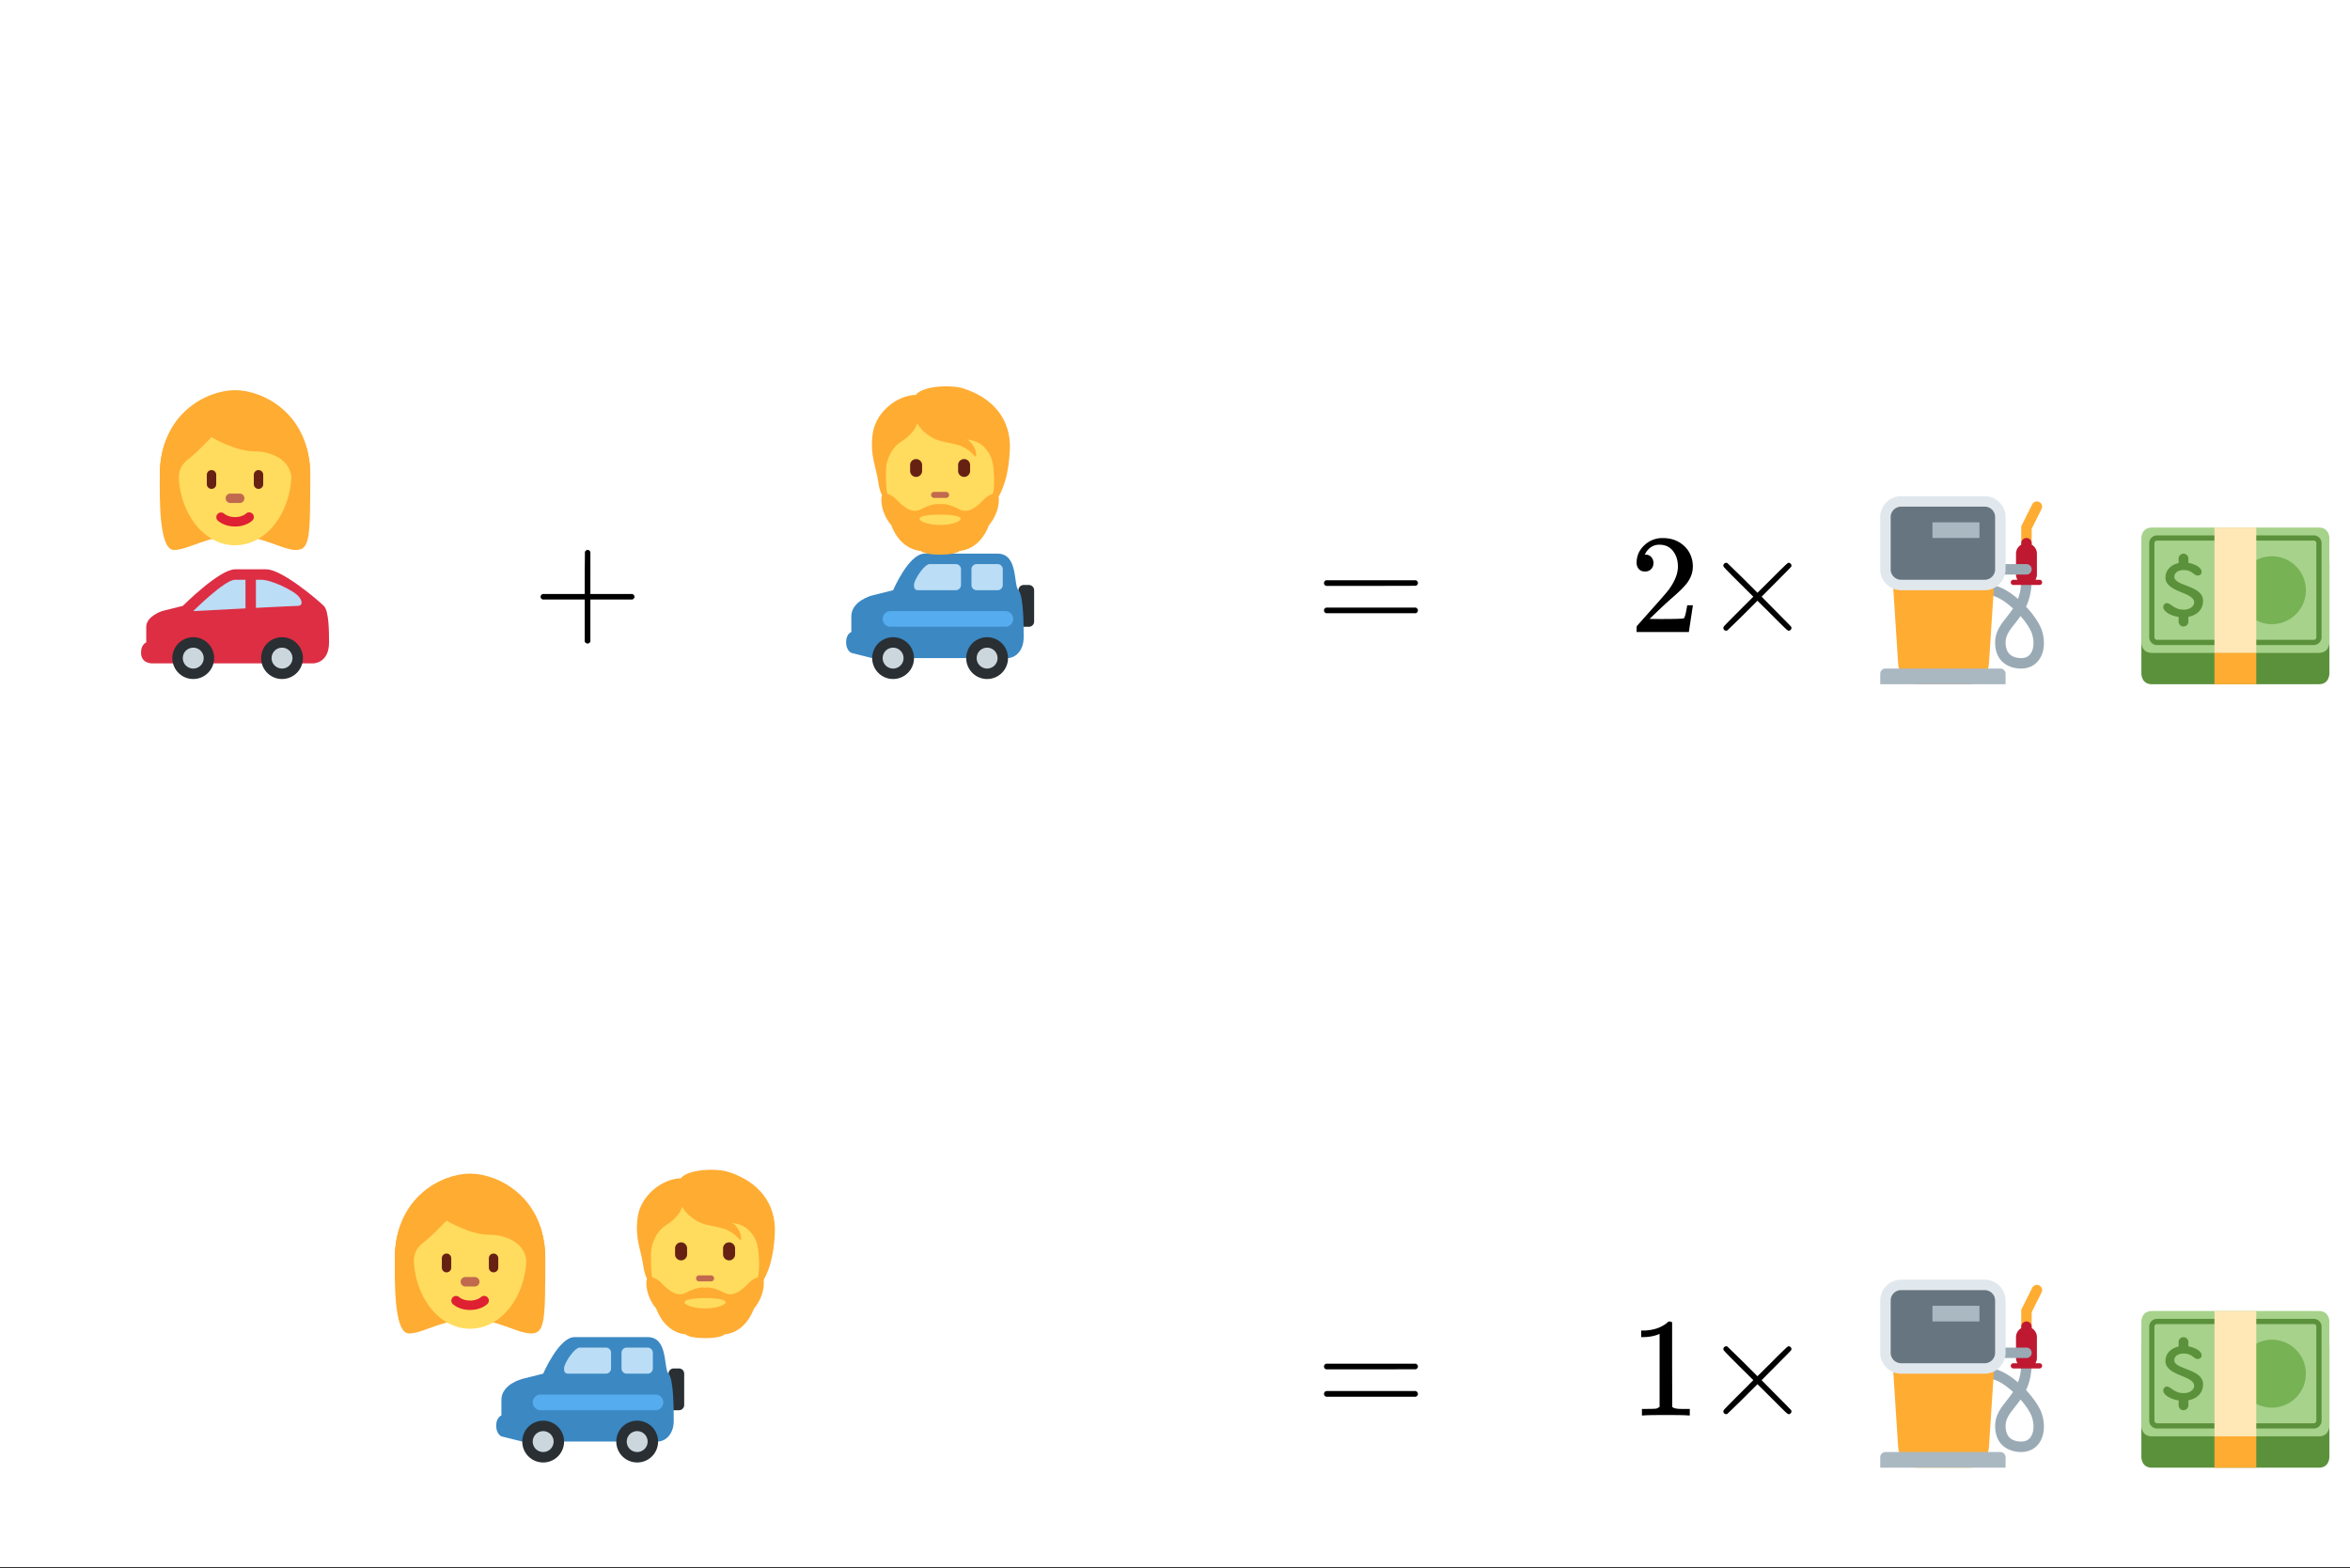 <svg xmlns="http://www.w3.org/2000/svg" xmlns:xlink="http://www.w3.org/1999/xlink" width="449.28" height="299.84" viewBox="0 0 336.96 224.88"><rect x="0" y="0" width="336.96" height="224.88" fill="#333333" stroke="none"/><defs><symbol overflow="visible" id="z"><path d="M1.422-4.656c-.2-.094-.297-.223-.297-.39 0-.177.098-.313.297-.407h6.031v-3.031l.031-3.047c.133-.164.258-.25.375-.25.176 0 .313.101.407.297v6.03h6.03c.196.106.298.243.298.407 0 .156-.102.29-.297.39H8.266v6.032c-.094.188-.23.281-.407.281-.168 0-.304-.093-.406-.281v-6.031zm0 0"/></symbol><symbol overflow="visible" id="A"><path d="M1.125-7.016c0-.175.098-.312.297-.406h12.875c.195.094.297.23.297.406 0 .149-.094.278-.281.391l-6.422.016H1.453c-.219-.07-.328-.207-.328-.407zm0 3.922c0-.195.11-.332.328-.406h12.86c.007.012.039.04.093.078.051.031.082.059.094.078a.51.51 0 0 1 .063.11c.019.043.03.09.03.14 0 .18-.1.313-.296.406H1.422c-.2-.093-.297-.226-.297-.406zm0 0"/></symbol><symbol overflow="visible" id="B"><path d="M2.219-8.672c-.375 0-.672-.117-.89-.36a1.334 1.334 0 0 1-.313-.89c0-.976.363-1.812 1.093-2.5a3.72 3.72 0 0 1 2.641-1.047c1.156 0 2.113.32 2.875.953.77.625 1.238 1.446 1.406 2.454.031.242.047.46.047.656 0 .781-.234 1.515-.703 2.203-.387.574-1.152 1.351-2.297 2.328a67.72 67.72 0 0 0-2.016 1.86l-1.187 1.14 1.531.016c2.114 0 3.239-.036 3.375-.11.051-.008.117-.148.203-.422.051-.144.145-.601.282-1.375v-.062h.812v.062L8.516-.062V0h-7.5v-.39c0-.258.007-.41.03-.454.02-.02.587-.66 1.704-1.922C4.219-4.398 5.16-5.476 5.578-6c.906-1.227 1.36-2.352 1.36-3.375 0-.895-.235-1.64-.704-2.234-.46-.602-1.109-.907-1.953-.907-.781 0-1.414.352-1.89 1.047a4.775 4.775 0 0 0-.125.235c-.043.062-.063.105-.063.125 0 .011.035.015.11.015.332 0 .601.121.812.36.207.242.313.523.313.843 0 .344-.118.637-.344.875-.219.23-.512.344-.875.344zm0 0"/></symbol><symbol overflow="visible" id="C"><path d="M12.734-.594a.398.398 0 0 1-.422.406c-.062 0-.21-.101-.437-.312-.23-.219-.867-.848-1.906-1.89l-2.11-2.094L5.734-2.36A211.8 211.8 0 0 1 3.531-.22a.405.405 0 0 1-.438-.078.39.39 0 0 1-.124-.297c0-.02.015-.07.047-.156.039-.082.754-.816 2.14-2.203l2.11-2.11-2.11-2.093C3.77-8.54 3.055-9.273 3.016-9.36a.62.62 0 0 1-.047-.157c0-.113.039-.207.125-.28a.39.39 0 0 1 .281-.126c.031 0 .082.012.156.031.04.032.774.746 2.203 2.141L7.86-5.625l2.11-2.094a91.219 91.219 0 0 1 1.906-1.875c.227-.219.375-.328.438-.328a.38.38 0 0 1 .296.125.365.365 0 0 1 .125.281.291.291 0 0 1-.046.157c-.024.054-.735.78-2.141 2.187l-2.094 2.11 2.094 2.125c1.406 1.406 2.117 2.136 2.14 2.187a.312.312 0 0 1 .047.156zm0 0"/></symbol><symbol overflow="visible" id="D"><path d="M8.406 0c-.23-.04-1.297-.063-3.203-.063-1.898 0-2.96.024-3.187.063H1.78v-.938h.532c.78 0 1.285-.015 1.515-.046.102-.02.266-.102.485-.25v-10.454a.544.544 0 0 0-.172.063c-.618.242-1.309.371-2.079.39h-.39v-.937h.39c1.133-.039 2.079-.297 2.829-.765.238-.133.445-.29.625-.47.03-.038.113-.062.25-.062a.51.51 0 0 1 .343.125v6.047l.016 6.063c.195.199.633.296 1.313.296H8.64V0zm0 0"/></symbol><clipPath id="a"><path d="M0 0h336.96v224.668H0zm0 0"/></clipPath><clipPath id="b"><path d="M20.219 81h26.96v15H20.22zm0 0"/></clipPath><clipPath id="c"><path d="M22 55.27h23V72H22zm0 0"/></clipPath><clipPath id="d"><path d="M146 83h2.281v7H146zm0 0"/></clipPath><clipPath id="e"><path d="M121.32 79H147v16h-25.68zm0 0"/></clipPath><clipPath id="f"><path d="M125 55.27h20V76h-20zm0 0"/></clipPath><clipPath id="g"><path d="M126 70h18v9.531h-18zm0 0"/></clipPath><clipPath id="h"><path d="M271 78h16v20.105h-16zm0 0"/></clipPath><clipPath id="i"><path d="M269 95h19v3.105h-19zm0 0"/></clipPath><clipPath id="j"><path d="M289 71.145h4V79h-4zm0 0"/></clipPath><clipPath id="k"><path d="M269 71.145h19V85h-19zm0 0"/></clipPath><clipPath id="l"><path d="M307.043 79h26.96v19.105h-26.96zm0 0"/></clipPath><clipPath id="m"><path d="M307.043 75h26.96v19h-26.96zm0 0"/></clipPath><clipPath id="n"><path d="M317 93h7v5.105h-7zm0 0"/></clipPath><clipPath id="o"><path d="M56 169h23v22.867H56zm0 0"/></clipPath><clipPath id="p"><path d="M95 196h3.105v7H95zm0 0"/></clipPath><clipPath id="q"><path d="M71.145 191H97v16H71.145zm0 0"/></clipPath><clipPath id="r"><path d="M91 167.602h21V188H91zm0 0"/></clipPath><clipPath id="s"><path d="M92 183h18v8.867H92zm0 0"/></clipPath><clipPath id="t"><path d="M271 190h16v20.438h-16zm0 0"/></clipPath><clipPath id="u"><path d="M269 208h19v2.438h-19zm0 0"/></clipPath><clipPath id="v"><path d="M269 183.477h19V197h-19zm0 0"/></clipPath><clipPath id="w"><path d="M307.043 191h26.96v19.438h-26.96zm0 0"/></clipPath><clipPath id="x"><path d="M307.043 187h26.96v19h-26.96zm0 0"/></clipPath><clipPath id="y"><path d="M317 205h7v5.438h-7zm0 0"/></clipPath></defs><g clip-path="url(#a)" fill="#fff"><path d="M0 0h337v224.668H0zm0 0"/><path d="M0 0h337v224.668H0zm0 0"/></g><g clip-path="url(#b)"><path d="M29.957 95.11h14.977s2.246 0 2.246-2.997c0-1.496 0-4.492-.75-5.242-.746-.75-5.989-5.242-8.239-5.242H33.7c-2.246 0-7.488 5.242-7.488 5.242l-2.996.75s-2.246.746-2.246 2.246v2.246s-.75.254-.75 1.465c0 1.531 1.5 1.531 1.5 1.531zm0 0" fill="#dd2e44"/></g><path d="M35.2 83.125h-1.5c-1.497 0-5.993 4.496-5.993 4.496s3.742-.2 7.492-.39zm7.487 2.25c-.75-.75-3.746-2.25-5.242-2.25h-.75v4.031c3.004-.152 5.68-.285 5.992-.285.75 0 .75-.75 0-1.496zm0 0" fill="#bbddf5"/><path d="M30.703 94.36a2.966 2.966 0 0 1-.875 2.117 2.98 2.98 0 0 1-2.121.878 2.961 2.961 0 0 1-2.117-.878 2.966 2.966 0 0 1-.875-2.117c0-.4.074-.778.226-1.145a2.97 2.97 0 0 1 1.622-1.621 2.965 2.965 0 0 1 2.292 0 2.97 2.97 0 0 1 1.622 1.62c.152.368.226.747.226 1.145zm0 0" fill="#292f33"/><path d="M29.207 94.36c0 .199-.039.39-.113.574a1.507 1.507 0 0 1-.324.484c-.141.14-.305.25-.489.324a1.452 1.452 0 0 1-1.144 0 1.463 1.463 0 0 1-.489-.324c-.14-.14-.246-.3-.324-.484a1.52 1.52 0 0 1 0-1.149c.078-.183.184-.344.324-.484.141-.14.305-.25.489-.324.183-.079.375-.114.57-.114.2 0 .39.035.574.114.184.074.348.183.489.324.14.14.246.3.324.484.074.184.113.375.113.574zm0 0" fill="#ccd6dd"/><path d="M43.438 94.36c0 .398-.079.78-.231 1.148a2.913 2.913 0 0 1-.648.969 2.98 2.98 0 0 1-2.118.878 2.966 2.966 0 0 1-2.12-.878 2.966 2.966 0 0 1-.875-2.117c0-.4.074-.778.226-1.145a2.97 2.97 0 0 1 1.621-1.621 2.97 2.97 0 0 1 2.293 0 2.97 2.97 0 0 1 1.621 1.62c.152.368.23.747.23 1.145zm0 0" fill="#292f33"/><path d="M41.938 94.36a1.507 1.507 0 0 1-.438 1.059c-.14.14-.305.249-.488.323a1.447 1.447 0 0 1-1.145 0 1.409 1.409 0 0 1-.484-.324c-.14-.14-.25-.3-.328-.484a1.52 1.52 0 0 1 0-1.149c.078-.183.187-.344.328-.484.137-.14.3-.25.484-.324.184-.079.375-.114.574-.114.196 0 .387.035.57.114.184.074.348.183.489.324.14.14.246.3.324.484.074.184.114.375.114.574zm0 0" fill="#ccd6dd"/><path d="M33.7 57.29c4.042 0 10.784 2.023 10.784 10.784 0 8.762 0 10.785-2.023 10.785-2.02 0-4.719-2.023-8.762-2.023s-6.683 2.023-8.761 2.023c-2.254 0-2.024-8.09-2.024-10.785 0-8.761 6.742-10.785 10.785-10.785zm0 0" fill="#ffac33"/><path d="M25.613 67.777c0-5.746 3.621-10.402 8.086-10.402 4.469 0 8.09 4.656 8.09 10.402 0 5.746-3.621 10.407-8.09 10.407-4.465 0-8.086-4.66-8.086-10.407zm0 0" fill="#ffdc5d"/><path d="M33.7 75.488c-1.583 0-2.41-.781-2.497-.87a.674.674 0 0 1 .945-.96c.036.03.543.483 1.551.483 1.024 0 1.531-.465 1.555-.485a.673.673 0 1 1 .945.96c-.09.091-.918.872-2.5.872zm0 0" fill="#df1f32"/><path d="M34.375 72.117h-1.348a.673.673 0 1 1 0-1.347h1.348c.371 0 .672.3.672.675 0 .371-.3.672-.672.672zm0 0" fill="#c1694f"/><g clip-path="url(#c)"><path d="M23.633 71.445c-.02-.218-.043-.437-.043-.675 0-3.372 2.023.378 2.023-2.024 0-2.398 1.348-2.695 2.696-4.043l2.02-2.02s3.37 2.02 6.066 2.02c2.699 0 5.394 1.348 5.394 4.043 0 2.7 2.02-1.348 2.02 2.024 0 .238-.02.453-.04.675h.708c.007-.996.007-2.113.007-3.37 0-8.763-6.742-12.134-10.785-12.134s-10.785 3.371-10.785 12.133c0 .781-.016 2.012.012 3.371zm0 0" fill="#ffac33"/></g><path d="M30.328 70.098a.675.675 0 0 1-.672-.676v-1.348c0-.37.301-.676.672-.676.375 0 .676.305.676.676v1.348c0 .371-.3.676-.676.676zm6.742 0a.679.679 0 0 1-.675-.676v-1.348c0-.37.304-.676.675-.676.371 0 .672.305.672.676v1.348c0 .371-.3.676-.672.676zm0 0" fill="#662113"/><g clip-path="url(#d)"><path d="M148.281 89.117a.75.75 0 0 1-.75.75h-.75a.747.747 0 0 1-.746-.75v-4.492c0-.414.332-.75.746-.75h.75a.75.75 0 0 1 .75.75zm0 0" fill="#292f33"/></g><g clip-path="url(#e)"><path d="M125.063 94.36h19.472c.75 0 2.246-.75 2.246-2.997 0-1.496 0-5.988-.746-6.738-.75-.75 0-5.242-2.996-5.242h-10.484c-2.246 0-4.496 5.242-4.496 5.242l-2.996.75s-2.993.746-2.993 2.992v2.25s-.75.25-.75 1.465c0 1.211.75 1.527.75 1.527zm0 0" fill="#3b88c3"/></g><path d="M131.055 94.36a2.966 2.966 0 0 1-.875 2.117 2.98 2.98 0 0 1-2.121.878 2.961 2.961 0 0 1-2.118-.878 2.913 2.913 0 0 1-.648-.97 2.97 2.97 0 0 1 0-2.292 2.97 2.97 0 0 1 1.621-1.621 2.965 2.965 0 0 1 2.293 0 2.97 2.97 0 0 1 1.621 1.62c.152.368.227.747.227 1.145zm0 0" fill="#292f33"/><path d="M129.559 94.36c0 .199-.04.39-.114.574a1.519 1.519 0 0 1-.328.484c-.137.14-.3.25-.484.324a1.452 1.452 0 0 1-1.145 0 1.463 1.463 0 0 1-.488-.324c-.14-.14-.246-.3-.324-.484a1.52 1.52 0 0 1 0-1.149c.078-.183.183-.344.324-.484.14-.14.305-.25.488-.324.184-.079.375-.114.57-.114.2 0 .391.035.575.114.183.074.347.183.484.324.14.14.25.3.328.484.075.184.114.375.114.574zm0 0" fill="#ccd6dd"/><path d="M144.535 94.36a2.966 2.966 0 0 1-.879 2.117 2.966 2.966 0 0 1-2.117.879 2.961 2.961 0 0 1-2.117-.88 2.913 2.913 0 0 1-.649-.968 2.97 2.97 0 0 1 0-2.293 2.97 2.97 0 0 1 1.622-1.621 2.965 2.965 0 0 1 2.292 0c.368.152.692.367.97.648a2.98 2.98 0 0 1 .878 2.117zm0 0" fill="#292f33"/><path d="M143.04 94.36c0 .199-.04.39-.118.574a1.447 1.447 0 0 1-.324.484c-.141.14-.301.25-.485.324a1.452 1.452 0 0 1-1.144 0 1.463 1.463 0 0 1-.489-.324c-.14-.14-.25-.3-.324-.484a1.52 1.52 0 0 1 0-1.149c.074-.183.184-.344.324-.484.141-.14.305-.25.489-.324.18-.079.37-.114.57-.114.2 0 .39.035.574.114.184.074.344.183.485.324.14.14.25.3.324.484.078.184.117.375.117.574zm0 0" fill="#ccd6dd"/><path d="M139.293 83.875c0 .414.336.75.75.75h2.996a.747.747 0 0 0 .746-.75v-2.246a.747.747 0 0 0-.746-.75h-2.996a.75.75 0 0 0-.75.75zm-8.238 0c0 .75.336.75.75.75h5.242a.75.75 0 0 0 .75-.75v-2.246a.75.75 0 0 0-.75-.75H133.3c-.746 0-2.246 2.246-2.246 2.996zm0 0" fill="#bbddf5"/><path d="M145.285 88.742c0 .621-.504 1.125-1.125 1.125h-16.472a1.122 1.122 0 1 1 0-2.246h16.472c.621 0 1.125.5 1.125 1.121zm0 0" fill="#55acee"/><g clip-path="url(#f)"><path d="M138.16 55.7c-1.738-.563-5.828-.41-6.847.917-2.66.051-5.778 2.453-6.188 5.625-.402 3.137.496 4.59.82 6.95.364 2.675 1.864 3.527 3.067 3.886 1.726 2.281 3.566 2.184 6.648 2.184 6.024 0 8.895-4.032 9.145-10.875.156-4.14-2.274-7.274-6.645-8.688zm0 0" fill="#ffac33"/></g><path d="M141.605 64.68c-.582-.809-1.328-1.457-2.964-1.688.613.281 1.199 1.254 1.277 1.79.078.534.152.972-.332.433-1.945-2.149-4.063-1.3-6.164-2.617-1.465-.914-1.914-1.93-1.914-1.93s-.176 1.352-2.403 2.734c-.644.399-1.414 1.29-1.84 2.606-.304.945-.21 1.789-.21 3.23 0 4.207 3.468 7.746 7.746 7.746 4.277 0 7.742-3.57 7.742-7.746 0-2.617-.273-3.636-.938-4.558zm0 0" fill="#ffdc5d"/><g clip-path="url(#g)"><path d="M141.117 71.563c-.699.738-2.105 2.222-3.508 1.48-1.988-1.047-2.808-.742-2.808-.742s-.824-.305-2.809.742c-1.406.742-2.808-.742-3.512-1.48-.496-.528-2.105-1.485-2.105 0 0 2.222 1.402 3.707 1.402 3.707 1.407 3.707 4.215 3.707 4.215 3.707.703.738 4.914.738 5.617 0 0 0 2.809 0 4.211-3.707 0 0 1.403-1.485 1.403-3.707.004-1.485-1.61-.524-2.106 0zm0 0" fill="#ffac33"/></g><path d="M134.8 75.27c-2.808 0-4.913-1.485 0-1.485 4.915 0 2.81 1.485 0 1.485zm0 0" fill="#ffdc5d"/><path d="M135.66 71.39h-1.722a.43.43 0 0 1-.43-.43.43.43 0 0 1 .43-.429h1.722c.238 0 .43.192.43.43s-.192.43-.43.43zm0 0" fill="#c1694f"/><path d="M131.36 68.379a.863.863 0 0 1-.864-.86v-.863a.862.862 0 0 1 1.723 0v.864c0 .472-.387.859-.86.859zm6.882 0a.863.863 0 0 1-.863-.86v-.863a.862.862 0 0 1 1.723 0v.864c0 .472-.387.859-.86.859zm0 0" fill="#662113"/><path d="M289.82 95.86c-1.808 0-3.746-.985-3.746-3.747 0-1.55.84-2.605 1.649-3.625.316-.398.636-.8.925-1.246-1.164-1.062-2.445-1.867-3.32-1.867v-1.5c1.211 0 2.695.848 4.027 2 .286-.746.465-1.629.465-2.75h1.496c0 1.625-.336 2.86-.804 3.86 1.082 1.152 1.941 2.417 2.265 3.394.516 1.547.36 3.164-.402 4.223-.582.812-1.488 1.257-2.555 1.257zm-.097-7.532c-.278.399-.559.758-.828 1.094-.739.93-1.32 1.664-1.32 2.691 0 1.856 1.222 2.246 2.245 2.246.586 0 1.04-.21 1.34-.632.48-.665.555-1.793.195-2.875-.242-.73-.859-1.649-1.632-2.524zm0 0" fill="#99aab5"/><g clip-path="url(#h)"><path d="M283.27 78.633h-9.176c-1.656 0-2.91 1.34-2.801 2.996l.875 13.48c.11 1.653 1.328 2.996 2.73 2.996h7.567c1.398 0 2.62-1.343 2.726-2.996l.88-13.48c.105-1.656-1.15-2.996-2.801-2.996zm0 0" fill="#ffac33"/></g><g clip-path="url(#i)"><path d="M286.824 95.86h-16.476a.744.744 0 0 0-.746.745v1.5h17.972v-1.5a.747.747 0 0 0-.75-.746zm0 0" fill="#aab8c2"/></g><g clip-path="url(#j)"><path d="M290.57 78.633a.75.75 0 0 1-.75-.75V75.46l1.575-3.152a.747.747 0 1 1 1.34.668l-1.419 2.84v2.066c0 .414-.332.75-.746.75zm0 0" fill="#ffac33"/></g><path d="M292.441 83.125h-.582c.13-.219.207-.473.207-.746v-2.996c0-.555-.3-1.031-.75-1.29v-.21a.746.746 0 0 0-.746-.746.75.75 0 0 0-.75.746v.21c-.445.259-.75.735-.75 1.29v2.996c0 .273.078.527.207.746h-.582a.375.375 0 0 0 0 .75h3.746a.375.375 0 0 0 0-.75zm0 0" fill="#be1931"/><path d="M286.074 81.629c0 .414.336.75.75.75h3.746a.747.747 0 0 0 .746-.75.747.747 0 0 0-.746-.75h-3.746a.75.75 0 0 0-.75.75zm0 0" fill="#99aab5"/><g clip-path="url(#k)"><path d="M287.574 81.629a3 3 0 0 1-2.996 2.996h-11.984a2.996 2.996 0 0 1-2.992-2.996V74.14a2.993 2.993 0 0 1 2.992-2.996h11.984a2.997 2.997 0 0 1 2.996 2.996zm0 0" fill="#e1e8ed"/></g><path d="M286.074 81.629c0 .828-.668 1.496-1.496 1.496h-11.984a1.496 1.496 0 0 1-1.496-1.496V74.14a1.5 1.5 0 0 1 1.496-1.5h11.984c.828 0 1.496.671 1.496 1.5zm0 0" fill="#66757f"/><path d="M277.09 74.89h6.738v2.247h-6.738zm0 0" fill="#aab8c2"/><g clip-path="url(#l)"><path d="M308.543 79.383c-1.5 0-1.5 1.496-1.5 1.496v15.726s0 1.5 1.5 1.5h23.965c1.496 0 1.496-1.5 1.496-1.5V80.88s0-1.496-1.496-1.496zm0 0" fill="#5c913b"/></g><g clip-path="url(#m)"><path d="M308.543 75.637c-1.5 0-1.5 1.5-1.5 1.5v14.976s0 1.496 1.5 1.496h23.965c1.496 0 1.496-1.496 1.496-1.496V77.137s0-1.5-1.496-1.5zm0 0" fill="#a7d28b"/></g><path d="M330.633 84.625c0 .32-.031.637-.094.95a4.727 4.727 0 0 1-.726 1.753 4.757 4.757 0 0 1-.606.738c-.223.227-.469.43-.734.606a4.85 4.85 0 0 1-.844.45 4.849 4.849 0 0 1-2.813.276 5.03 5.03 0 0 1-.914-.277 4.959 4.959 0 0 1-.84-.45 4.757 4.757 0 0 1-.738-.605 4.992 4.992 0 0 1-.605-.738 4.959 4.959 0 0 1-.45-.84 4.828 4.828 0 0 1-.277-2.813c.063-.316.156-.616.278-.913.12-.297.273-.575.449-.84a4.798 4.798 0 0 1 1.344-1.344c.265-.18.546-.328.84-.45.296-.124.6-.214.913-.276a4.828 4.828 0 0 1 1.899 0c.316.062.62.152.914.277.297.121.578.27.844.45.265.175.511.378.734.605.227.226.43.468.606.738a4.646 4.646 0 0 1 .727 1.754c.062.312.093.629.093.949zm0 0" fill="#77b255"/><path d="M331.758 92.488h-22.465a1.125 1.125 0 0 1-1.125-1.125v-13.48c0-.617.504-1.121 1.125-1.121h22.465c.62 0 1.125.504 1.125 1.12v13.481c0 .621-.504 1.125-1.125 1.125zm-22.465-14.976a.374.374 0 0 0-.375.37v13.481c0 .207.168.375.375.375h22.465a.375.375 0 0 0 .375-.375v-13.48a.374.374 0 0 0-.375-.371zm0 0" fill="#5c913b"/><path d="M317.527 75.637h5.993v18.02h-5.993zm0 0" fill="#ffe8b6"/><g clip-path="url(#n)"><path d="M317.527 93.61h5.993v4.495h-5.993zm0 0" fill="#ffac33"/></g><path d="M315.89 86.14c0-2.23-4.117-2.085-4.117-3.433 0-.652.625-.973 1.348-.973 1.219 0 1.434.786 1.984.786.391 0 .579-.247.579-.524 0-.64-.97-1.125-1.899-1.293v-.617a.699.699 0 1 0-1.398 0v.64c-1.012.231-1.887.934-1.887 2.083 0 2.14 4.113 2.054 4.113 3.562 0 .52-.566 1.043-1.492 1.043-1.39 0-1.855-.941-2.418-.941-.273 0-.52.23-.52.578 0 .554.926 1.222 2.208 1.41l-.004.004v.7a.7.7 0 0 0 1.398 0v-.7c0-.008-.004-.016-.004-.024 1.149-.214 2.11-.96 2.11-2.3zm0 0" fill="#5c913b"/><g clip-path="url(#o)"><path d="M67.398 169.625c4.047 0 10.786 2.02 10.786 10.781 0 8.762 0 10.785-2.024 10.785-2.02 0-4.715-2.023-8.762-2.023-4.043 0-6.68 2.023-8.761 2.023-2.25 0-2.02-8.09-2.02-10.785 0-8.761 6.738-10.781 10.781-10.781zm0 0" fill="#ffac33"/></g><path d="M59.313 180.113c0-5.746 3.62-10.406 8.085-10.406 4.47 0 8.09 4.66 8.09 10.406s-3.62 10.403-8.09 10.403c-4.464 0-8.085-4.657-8.085-10.403zm0 0" fill="#ffdc5d"/><path d="M67.398 187.82c-1.582 0-2.406-.78-2.496-.87a.674.674 0 0 1 .945-.96c.036.033.544.483 1.551.483 1.024 0 1.536-.465 1.555-.485a.683.683 0 0 1 .95.02.67.67 0 0 1-.005.941c-.09.09-.918.871-2.5.871zm0 0" fill="#df1f32"/><path d="M68.074 184.453h-1.347a.679.679 0 0 1-.676-.676c0-.37.304-.675.676-.675h1.347a.675.675 0 0 1 0 1.351zm0 0" fill="#c1694f"/><path d="M57.332 183.777c-.02-.218-.043-.437-.043-.675 0-3.368 2.023.378 2.023-2.02 0-2.402 1.348-2.695 2.696-4.043l2.023-2.023s3.367 2.023 6.067 2.023c2.695 0 5.39 1.348 5.39 4.043 0 2.695 2.024-1.348 2.024 2.02 0 .242-.024.457-.04.675h.708c.004-.996.004-2.109.004-3.37 0-8.762-6.739-12.134-10.786-12.134-4.043 0-10.78 3.372-10.78 12.133 0 .781-.02 2.012.007 3.371zm0 0" fill="#ffac33"/><path d="M64.031 182.43a.674.674 0 0 1-.676-.676v-1.348c0-.37.301-.672.676-.672.371 0 .672.301.672.672v1.348c0 .375-.3.676-.672.676zm6.739 0a.673.673 0 0 1-.672-.676v-1.348c0-.37.3-.672.672-.672.375 0 .675.301.675.672v1.348c0 .375-.3.676-.675.676zm0 0" fill="#662113"/><g clip-path="url(#p)"><path d="M98.105 201.45a.75.75 0 0 1-.75.75h-.75a.747.747 0 0 1-.746-.75v-4.493c0-.414.332-.75.746-.75h.75a.75.75 0 0 1 .75.75zm0 0" fill="#292f33"/></g><g clip-path="url(#q)"><path d="M74.89 206.691h19.47c.75 0 2.245-.746 2.245-2.992 0-1.5 0-5.992-.746-6.742-.75-.75 0-5.242-2.996-5.242H82.38c-2.246 0-4.496 5.242-4.496 5.242l-2.992.75s-2.996.75-2.996 2.996v2.246s-.75.254-.75 1.465.75 1.531.75 1.531zm0 0" fill="#3b88c3"/></g><path d="M80.879 206.691c0 .399-.074.782-.227 1.149a2.97 2.97 0 0 1-1.62 1.62c-.368.153-.75.227-1.15.227-.394 0-.777-.074-1.144-.226a2.97 2.97 0 0 1-1.62-1.621 2.966 2.966 0 0 1-.227-1.149c0-.394.074-.777.226-1.144a2.97 2.97 0 0 1 1.621-1.621c.367-.153.75-.227 1.145-.227.398 0 .781.074 1.148.227a2.97 2.97 0 0 1 1.621 1.62c.153.368.227.75.227 1.145zm0 0" fill="#292f33"/><path d="M79.383 206.691c0 .2-.04.391-.113.575a1.591 1.591 0 0 1-.325.488 1.52 1.52 0 0 1-1.063.438 1.515 1.515 0 0 1-1.058-.438 1.52 1.52 0 0 1-.438-1.063 1.515 1.515 0 0 1 .438-1.058 1.515 1.515 0 0 1 1.633-.324c.184.078.348.183.488.324.137.14.246.304.325.488.074.184.113.375.113.57zm0 0" fill="#ccd6dd"/><path d="M94.36 206.691c0 .399-.075.782-.227 1.149a2.97 2.97 0 0 1-1.621 1.621c-.367.152-.75.226-1.149.226-.394 0-.777-.074-1.144-.226a2.97 2.97 0 0 1-1.621-1.621 2.97 2.97 0 0 1 0-2.293 2.97 2.97 0 0 1 1.62-1.621c.368-.153.75-.227 1.145-.227.399 0 .782.074 1.149.227a2.97 2.97 0 0 1 1.62 1.62c.153.368.227.75.227 1.145zm0 0" fill="#292f33"/><path d="M92.863 206.691c0 .2-.039.391-.113.575a1.507 1.507 0 0 1-.813.813 1.5 1.5 0 0 1-1.957-.813 1.515 1.515 0 0 1 .324-1.633 1.5 1.5 0 0 1 2.559 1.059zm0 0" fill="#ccd6dd"/><path d="M89.117 196.207c0 .414.336.75.75.75h2.996a.747.747 0 0 0 .746-.75v-2.246a.744.744 0 0 0-.746-.746h-2.996a.747.747 0 0 0-.75.746zm-8.238 0c0 .75.336.75.75.75h5.242a.75.75 0 0 0 .75-.75v-2.246a.747.747 0 0 0-.75-.746h-3.746c-.746 0-2.246 2.246-2.246 2.992zm0 0" fill="#bbddf5"/><path d="M95.11 201.078c0 .617-.505 1.121-1.126 1.121H77.512a1.124 1.124 0 0 1-1.125-1.12c0-.622.504-1.126 1.125-1.126h16.472c.621 0 1.125.504 1.125 1.125zm0 0" fill="#55acee"/><g clip-path="url(#r)"><path d="M104.46 168.031c-1.737-.562-5.827-.41-6.85.918-2.657.051-5.774 2.453-6.184 5.625-.406 3.137.496 4.594.816 6.953.363 2.672 1.867 3.528 3.07 3.883 1.727 2.285 3.563 2.188 6.649 2.188 6.023 0 8.89-4.032 9.144-10.88.153-4.136-2.273-7.273-6.644-8.687zm0 0" fill="#ffac33"/></g><path d="M107.906 177.012c-.582-.805-1.328-1.457-2.965-1.688.614.281 1.2 1.254 1.278 1.79.078.538.152.972-.332.437-1.946-2.153-4.067-1.305-6.164-2.617-1.47-.918-1.914-1.934-1.914-1.934s-.176 1.355-2.403 2.734c-.644.403-1.414 1.293-1.84 2.61-.304.945-.21 1.789-.21 3.23 0 4.207 3.464 7.742 7.742 7.742 4.277 0 7.746-3.566 7.746-7.742 0-2.617-.274-3.64-.938-4.562zm0 0" fill="#ffdc5d"/><g clip-path="url(#s)"><path d="M107.418 183.895c-.703.742-2.106 2.222-3.508 1.484-1.988-1.05-2.808-.742-2.808-.742s-.825-.309-2.809.742c-1.406.738-2.809-.742-3.512-1.484-.496-.524-2.105-1.485-2.105 0 0 2.222 1.402 3.707 1.402 3.707 1.406 3.707 4.215 3.707 4.215 3.707.7.742 4.914.742 5.613 0 0 0 2.809 0 4.215-3.707 0 0 1.402-1.485 1.402-3.707 0-1.485-1.609-.524-2.105 0zm0 0" fill="#ffac33"/></g><path d="M101.102 187.602c-2.809 0-4.918-1.48 0-1.48 4.914 0 2.808 1.48 0 1.48zm0 0" fill="#ffdc5d"/><path d="M101.96 183.723h-1.722a.428.428 0 0 1-.43-.43c0-.238.192-.43.43-.43h1.723c.238 0 .43.192.43.43s-.192.43-.43.43zm0 0" fill="#c1694f"/><path d="M97.656 180.71a.86.86 0 0 1-.86-.858v-.86c0-.476.388-.863.86-.863.477 0 .864.387.864.863v.86a.86.86 0 0 1-.864.859zm6.887 0a.86.86 0 0 1-.863-.858v-.86c0-.476.386-.863.863-.863.473 0 .86.387.86.863v.86a.86.86 0 0 1-.86.859zm0 0" fill="#662113"/><path d="M289.82 208.191c-1.808 0-3.746-.984-3.746-3.746 0-1.55.84-2.601 1.649-3.62.316-.4.636-.802.925-1.25-1.164-1.063-2.445-1.868-3.32-1.868v-1.5c1.211 0 2.695.852 4.027 2 .286-.742.465-1.629.465-2.746h1.496c0 1.625-.336 2.855-.804 3.855 1.082 1.157 1.941 2.418 2.265 3.395.516 1.547.36 3.168-.402 4.226-.582.81-1.488 1.254-2.555 1.254zm-.097-7.527c-.278.395-.559.754-.828 1.09-.739.93-1.32 1.664-1.32 2.691 0 1.86 1.222 2.246 2.245 2.246.586 0 1.04-.21 1.34-.632.48-.664.555-1.793.195-2.875-.242-.73-.859-1.649-1.632-2.52zm0 0" fill="#99aab5"/><g clip-path="url(#t)"><path d="M283.27 190.965h-9.176c-1.656 0-2.91 1.344-2.801 2.996l.875 13.48c.11 1.657 1.328 2.996 2.73 2.996h7.567c1.398 0 2.62-1.34 2.726-2.996l.88-13.48c.105-1.652-1.15-2.996-2.801-2.996zm0 0" fill="#ffac33"/></g><g clip-path="url(#u)"><path d="M286.824 208.191h-16.476a.747.747 0 0 0-.746.75v1.496h17.972v-1.496a.75.75 0 0 0-.75-.75zm0 0" fill="#aab8c2"/></g><path d="M290.57 190.965a.747.747 0 0 1-.75-.746v-2.426l1.575-3.152a.753.753 0 0 1 1.007-.336c.368.187.52.636.332 1.007l-1.418 2.836v2.07a.744.744 0 0 1-.746.747zm0 0" fill="#ffac33"/><path d="M292.441 195.46h-.582a1.49 1.49 0 0 0 .207-.75v-2.995c0-.55-.3-1.031-.75-1.29v-.206a.747.747 0 1 0-1.496 0v.207c-.445.258-.75.738-.75 1.289v2.996c0 .273.078.527.207.75h-.582a.375.375 0 0 0-.375.375c0 .207.168.371.375.371h3.746a.372.372 0 0 0 .375-.371.375.375 0 0 0-.375-.375zm0 0" fill="#be1931"/><path d="M286.074 193.96c0 .415.336.75.75.75h3.746a.747.747 0 0 0 .746-.75.744.744 0 0 0-.746-.745h-3.746a.747.747 0 0 0-.75.746zm0 0" fill="#99aab5"/><g clip-path="url(#v)"><path d="M287.574 193.96a2.997 2.997 0 0 1-2.996 2.997h-11.984a2.993 2.993 0 0 1-2.992-2.996v-7.488a2.996 2.996 0 0 1 2.992-2.996h11.984a3 3 0 0 1 2.996 2.996zm0 0" fill="#e1e8ed"/></g><path d="M286.074 193.96c0 .83-.668 1.5-1.496 1.5h-11.984a1.5 1.5 0 0 1-1.496-1.5v-7.487c0-.825.672-1.496 1.496-1.496h11.984c.828 0 1.496.671 1.496 1.496zm0 0" fill="#66757f"/><path d="M277.09 187.223h6.738v2.246h-6.738zm0 0" fill="#aab8c2"/><g clip-path="url(#w)"><path d="M308.543 191.715c-1.5 0-1.5 1.5-1.5 1.5v15.726s0 1.496 1.5 1.496h23.965c1.496 0 1.496-1.496 1.496-1.496v-15.726s0-1.5-1.496-1.5zm0 0" fill="#5c913b"/></g><g clip-path="url(#x)"><path d="M308.543 187.973c-1.5 0-1.5 1.496-1.5 1.496v14.976s0 1.5 1.5 1.5h23.965c1.496 0 1.496-1.5 1.496-1.5V189.47s0-1.496-1.496-1.496zm0 0" fill="#a7d28b"/></g><path d="M330.633 196.957c0 .32-.031.637-.094.95a4.646 4.646 0 0 1-.273.913 5.014 5.014 0 0 1-.454.844 4.728 4.728 0 0 1-.605.734c-.223.227-.469.43-.734.606-.266.18-.547.328-.844.45a4.578 4.578 0 0 1-.914.276 4.828 4.828 0 0 1-1.899 0 4.739 4.739 0 0 1-.914-.277 4.695 4.695 0 0 1-.84-.45 4.96 4.96 0 0 1-1.344-1.34 4.938 4.938 0 0 1-.82-2.707 4.828 4.828 0 0 1 .372-1.862c.12-.293.273-.574.449-.84.18-.266.379-.512.605-.738.227-.227.473-.426.738-.606.266-.176.547-.328.84-.45a4.828 4.828 0 0 1 2.813-.277c.316.063.62.157.914.278a4.767 4.767 0 0 1 1.578 1.055 4.978 4.978 0 0 1 1.059 1.578c.12.297.214.601.273.914.063.312.094.629.094.949zm0 0" fill="#77b255"/><path d="M331.758 204.82h-22.465a1.124 1.124 0 0 1-1.125-1.12v-13.481c0-.621.504-1.125 1.125-1.125h22.465c.62 0 1.125.504 1.125 1.125v13.48c0 .617-.504 1.121-1.125 1.121zm-22.465-14.976a.375.375 0 0 0-.375.375v13.48c0 .203.168.371.375.371h22.465a.374.374 0 0 0 .375-.37v-13.481a.375.375 0 0 0-.375-.375zm0 0" fill="#5c913b"/><path d="M317.527 187.973h5.993v18.02h-5.993zm0 0" fill="#ffe8b6"/><g clip-path="url(#y)"><path d="M317.527 205.945h5.993v4.493h-5.993zm0 0" fill="#ffac33"/></g><path d="M315.89 198.473c0-2.23-4.117-2.086-4.117-3.434 0-.652.625-.969 1.348-.969 1.219 0 1.434.782 1.984.782.391 0 .579-.247.579-.524 0-.64-.97-1.121-1.899-1.289v-.621a.698.698 0 0 0-.7-.695c-.386 0-.698.312-.698.695v.64c-1.012.231-1.887.938-1.887 2.083 0 2.144 4.113 2.058 4.113 3.562 0 .524-.566 1.043-1.492 1.043-1.39 0-1.855-.941-2.418-.941-.273 0-.52.23-.52.582 0 .554.926 1.218 2.208 1.406l-.004.004v.7c0 .386.316.698.699.698a.704.704 0 0 0 .7-.699v-.7c0-.007-.005-.015-.005-.019 1.149-.214 2.11-.964 2.11-2.304zm0 0" fill="#5c913b"/><use xlink:href="#z" x="76.387" y="90.616"/><use xlink:href="#A" x="188.72" y="90.616"/><use xlink:href="#B" x="233.653" y="90.616"/><use xlink:href="#C" x="244.138" y="90.616"/><use xlink:href="#A" x="188.72" y="202.949"/><use xlink:href="#D" x="233.653" y="202.949"/><use xlink:href="#C" x="244.138" y="202.949"/></svg>